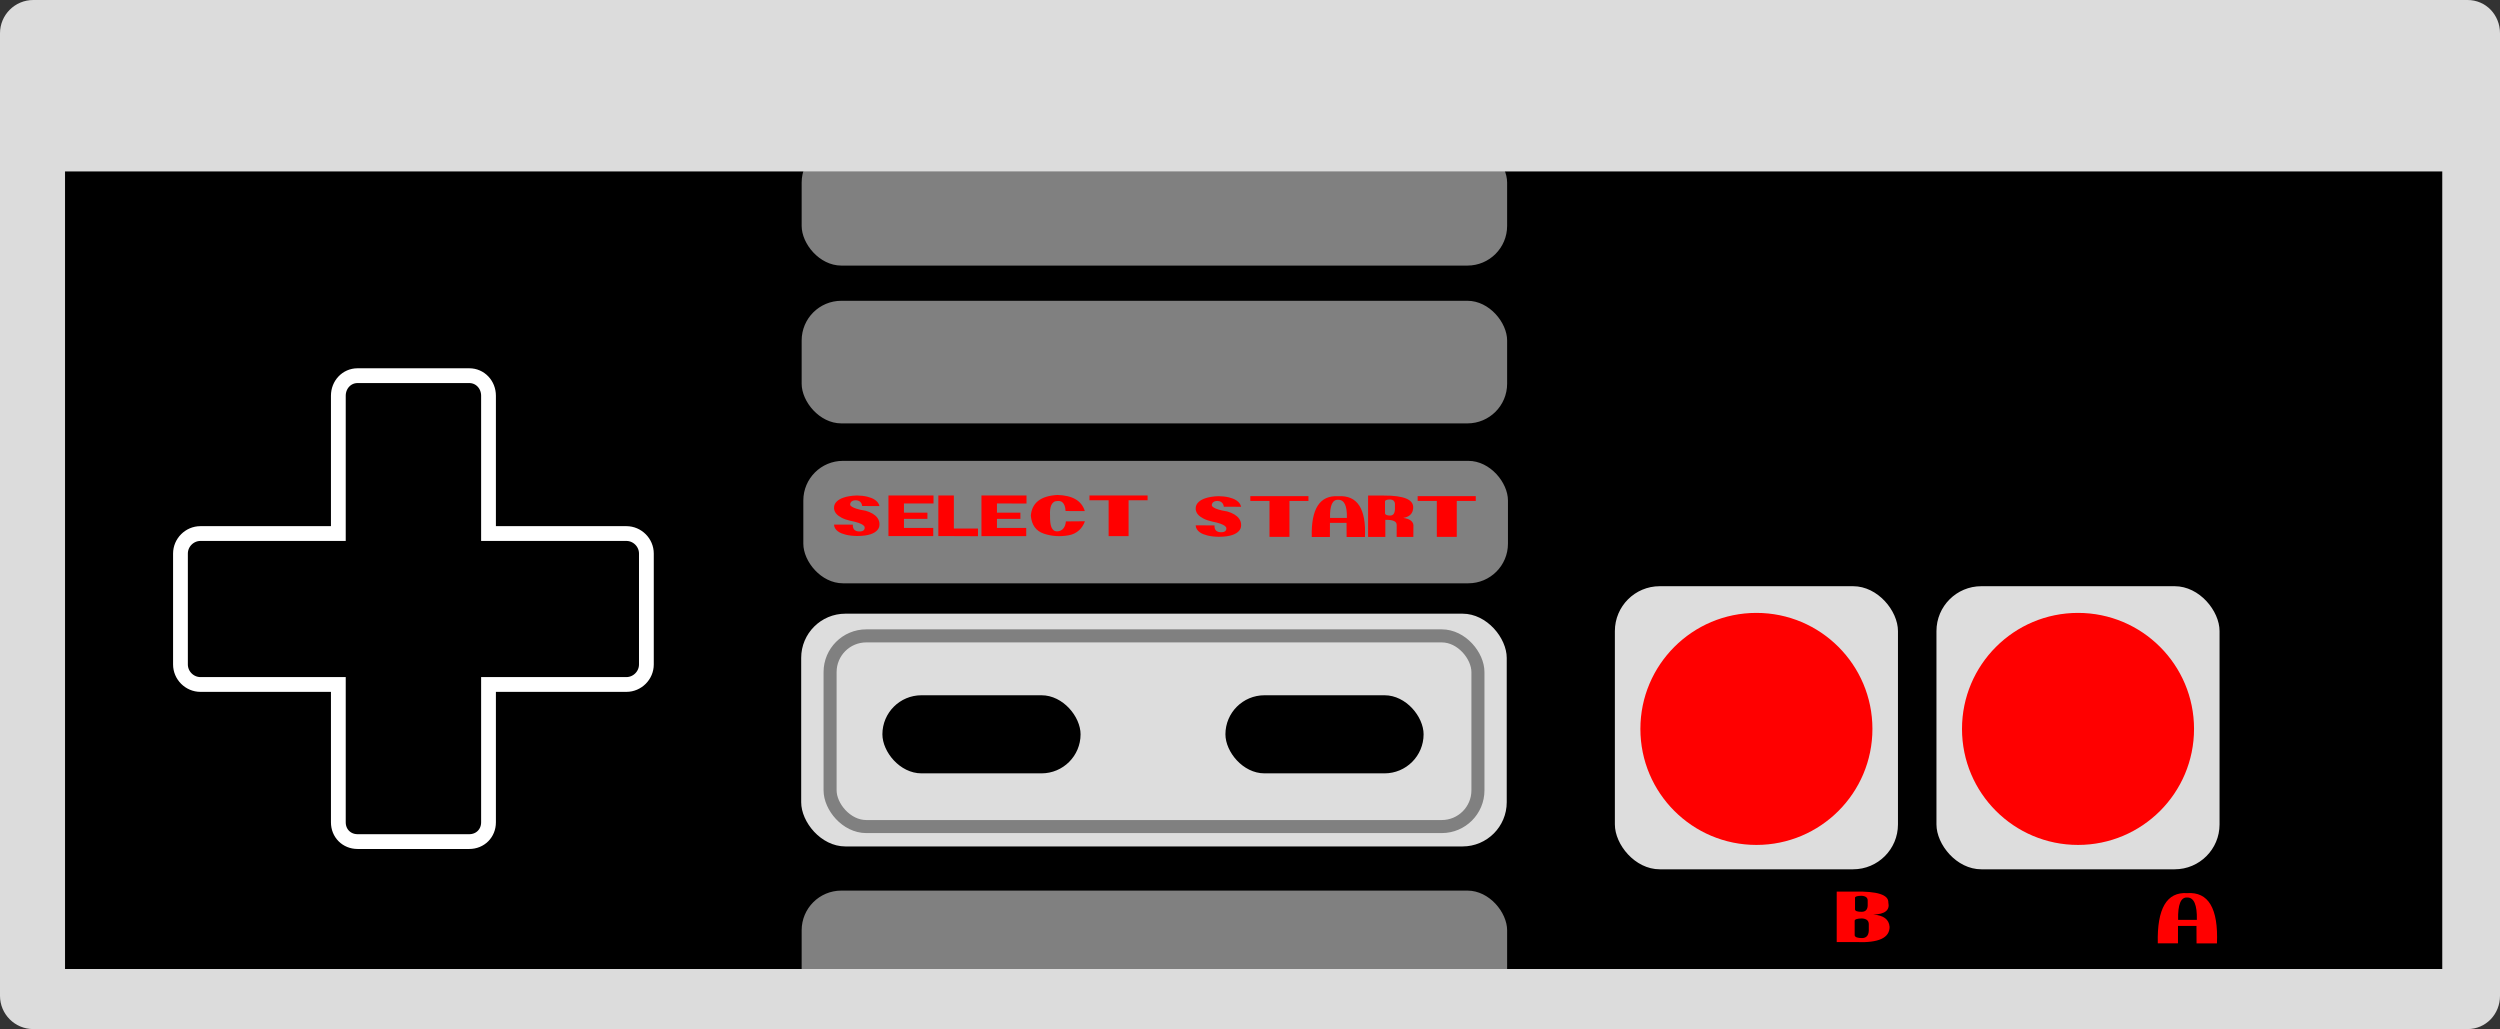 <?xml version="1.0"?><svg width="279.35" height="114.989" xmlns="http://www.w3.org/2000/svg">
 <rect width="100%" height="100%" fill="#333333" stroke="none"/>
 <title>snes</title>

 <g>
  <title>Layer 1</title>
  <g display="inline" id="layer1">
   <rect fill="#000000" fill-rule="nonzero" id="rect11983" width="265.583" height="89.138" x="7.282" y="19.146"/>
   <rect fill="#808080" fill-rule="nonzero" ry="4.432" y="15.977" x="89.577" height="13.699" width="78.829" id="rect12203"/>
   <rect fill="#808080" fill-rule="nonzero" id="rect13178" width="78.829" height="13.699" x="89.577" y="99.516" ry="4.432"/>
   <path fill="#dcdcdc" fill-rule="nonzero" id="rect11976" d="m3.721,0c-2.058,0 -3.721,1.663 -3.721,3.721l0,107.547c0,2.058 1.663,3.721 3.721,3.721l271.999,0c2.058,0 3.63,-1.663 3.63,-3.721l0,-107.547c0,-2.058 -1.573,-3.721 -3.63,-3.721l-271.999,0zm3.54,19.15l265.646,0l0,89.123l-265.646,0l0,-89.123z"/>
   <path fill="#000000" fill-rule="nonzero" stroke="#ffffff" stroke-width="1.652" stroke-linecap="round" stroke-miterlimit="4" id="rect2235" d="m39.957,41.977c-1.226,-0 -2.151,1.012 -2.151,2.237l0,15.404l-15.404,0c-1.226,0 -2.237,1.012 -2.237,2.237l0,12.392c0,1.226 1.012,2.237 2.237,2.237l15.404,0l0,15.404c0,1.226 0.926,2.151 2.151,2.151l12.478,0c1.226,0 2.151,-0.925 2.151,-2.151l0,-15.404l15.404,0c1.226,0 2.237,-1.012 2.237,-2.237l0,-12.392c0,-1.226 -1.012,-2.237 -2.237,-2.237l-15.404,0l0,-15.404c0,-1.226 -0.925,-2.237 -2.151,-2.237l-12.478,0z"/>
   <rect fill="#808080" fill-rule="nonzero" id="rect11986" width="78.829" height="13.699" x="89.577" y="33.61" ry="4.432"/>
   <g transform="matrix(2.904 0 0 2.904 -597.295 -994.373)" id="g12011">
    <rect fill="#dddddd" fill-rule="nonzero" id="rect11997" width="10.893" height="10.893" x="267.817" y="364.971" ry="1.726"/>
    <path fill="#ff0000" fill-rule="nonzero" id="path12001" d="m277.727,370.462c0,2.466 -1.999,4.464 -4.464,4.464c-2.466,0 -4.464,-1.999 -4.464,-4.464c0,-2.466 1.999,-4.464 4.464,-4.464c2.466,0 4.464,1.999 4.464,4.464z"/>
   </g>
   <g transform="matrix(2.904 0 0 2.904 -597.295 -994.373)" id="g12007">
    <rect fill="#dddddd" fill-rule="nonzero" ry="1.726" y="364.971" x="280.191" height="10.893" width="10.893" id="rect12003"/>
    <path fill="#ff0000" fill-rule="nonzero" d="m290.102,370.462c0,2.466 -1.999,4.464 -4.464,4.464c-2.466,0 -4.464,-1.999 -4.464,-4.464c0,-2.466 1.999,-4.464 4.464,-4.464c2.466,0 4.464,1.999 4.464,4.464z" id="path12005"/>
   </g>
   <g transform="matrix(0.392 0 0 0.392 245.611 262.95)" id="g2334">
    <rect fill="#808080" fill-rule="nonzero" id="rect12205" width="200.854" height="34.904" x="-397.569" y="-539.423" ry="11.292"/>
    <path fill="#ff0000" transform="translate(-644.92 -981.002) scale(1.161 0.862)" d="m231.74,527.229l-4.245,-0.025c-0.028,-0.347 -0.101,-0.658 -0.219,-0.933c-0.05,-0.118 -0.112,-0.233 -0.185,-0.345c-0.073,-0.112 -0.163,-0.213 -0.269,-0.303c-0.106,-0.09 -0.23,-0.162 -0.37,-0.219c-0.135,-0.062 -0.289,-0.095 -0.462,-0.101c-0.275,-0.011 -0.518,0.034 -0.731,0.135c-0.09,0.045 -0.179,0.104 -0.269,0.177c-0.084,0.067 -0.16,0.154 -0.227,0.261c-0.067,0.107 -0.12,0.235 -0.16,0.387c-0.039,0.146 -0.056,0.319 -0.05,0.521c0.022,0.224 0.168,0.448 0.437,0.672c0.118,0.095 0.266,0.199 0.446,0.311c0.179,0.106 0.401,0.219 0.664,0.336c0.269,0.112 0.583,0.224 0.941,0.336c0.364,0.112 0.787,0.219 1.269,0.319c0.667,0.241 1.258,0.572 1.774,0.992c0.219,0.179 0.432,0.387 0.639,0.622c0.207,0.235 0.389,0.504 0.546,0.807c0.157,0.297 0.277,0.628 0.361,0.992c0.09,0.359 0.126,0.757 0.109,1.194c0.006,0.701 -0.182,1.328 -0.563,1.883c-0.163,0.235 -0.375,0.465 -0.639,0.689c-0.258,0.224 -0.583,0.426 -0.975,0.605c-0.392,0.174 -0.86,0.314 -1.404,0.42c-0.544,0.106 -1.18,0.16 -1.908,0.16c-1.031,-0.017 -1.956,-0.16 -2.774,-0.429c-0.347,-0.118 -0.692,-0.266 -1.034,-0.445c-0.336,-0.179 -0.639,-0.404 -0.908,-0.672c-0.269,-0.269 -0.49,-0.586 -0.664,-0.95c-0.174,-0.37 -0.269,-0.799 -0.286,-1.286l4.632,0.025c-0.034,0.392 -0.008,0.745 0.076,1.059c0.034,0.134 0.081,0.269 0.143,0.404c0.067,0.129 0.151,0.249 0.252,0.361c0.106,0.107 0.233,0.199 0.378,0.277c0.151,0.073 0.331,0.118 0.538,0.135c0.303,0.039 0.569,0.02 0.799,-0.059c0.095,-0.034 0.188,-0.081 0.277,-0.143c0.095,-0.062 0.177,-0.143 0.244,-0.244c0.067,-0.101 0.118,-0.224 0.151,-0.37c0.039,-0.151 0.05,-0.328 0.034,-0.53c-0.006,-0.247 -0.135,-0.496 -0.387,-0.748c-0.106,-0.106 -0.247,-0.219 -0.42,-0.336c-0.168,-0.123 -0.381,-0.247 -0.639,-0.37c-0.258,-0.123 -0.563,-0.247 -0.916,-0.37c-0.347,-0.129 -0.754,-0.252 -1.219,-0.37c-0.801,-0.241 -1.505,-0.577 -2.11,-1.009c-0.258,-0.185 -0.507,-0.395 -0.748,-0.63c-0.241,-0.241 -0.448,-0.513 -0.622,-0.815c-0.174,-0.308 -0.303,-0.65 -0.387,-1.026c-0.084,-0.375 -0.101,-0.787 -0.05,-1.236c0.062,-0.633 0.3,-1.208 0.715,-1.723c0.174,-0.219 0.395,-0.434 0.664,-0.647c0.275,-0.213 0.608,-0.406 1,-0.58c0.392,-0.179 0.852,-0.328 1.379,-0.446c0.532,-0.123 1.146,-0.199 1.841,-0.227c0.93,0.017 1.779,0.148 2.547,0.395c0.325,0.107 0.65,0.244 0.975,0.412c0.325,0.168 0.625,0.378 0.899,0.63c0.275,0.247 0.51,0.541 0.706,0.883c0.196,0.336 0.331,0.731 0.403,1.185m2.211,-3.522l3.808,0l7.255,0l0,2.665l-7.255,-0.008l0,3.035l5.758,0l0,2.06l-5.758,0l0,2.993l7.187,-0.008l0,2.707l-7.187,0l-3.808,0l0,-13.441m12.248,0l1.429,0l0.79,0l0.799,0l0.79,0l-0.79,0l0.79,0l0,3.564l0,2.757l0,0.799l0,1.975l0,1.841l5.926,0.008l0,2.53l-5.926,-0.034l-1.975,0l-0.799,0l-0.79,0l-0.244,0l0,-13.441m10.583,0l3.808,0l7.255,0l0,2.665l-7.255,-0.008l0,3.035l5.758,0l0,2.06l-5.758,0l0,2.993l7.187,-0.008l0,2.707l-7.187,0l-3.808,0l0,-13.441m12.122,6.717c0.252,-4.293 2.432,-6.588 6.54,-6.885c3.704,0.14 5.943,1.917 6.717,5.329l-4.724,-0.017c-0.028,-0.689 -0.101,-1.255 -0.219,-1.698c-0.118,-0.448 -0.269,-0.799 -0.454,-1.051c-0.179,-0.252 -0.384,-0.417 -0.614,-0.496c-0.23,-0.084 -0.465,-0.106 -0.706,-0.067c-0.37,0 -0.678,0.12 -0.925,0.361c-0.247,0.241 -0.443,0.574 -0.588,1c-0.14,0.426 -0.235,0.93 -0.286,1.513c-0.045,0.583 -0.053,1.216 -0.025,1.9c-0.011,0.829 0.008,1.575 0.059,2.236c0.05,0.661 0.146,1.219 0.286,1.673c0.14,0.454 0.331,0.799 0.572,1.034c0.241,0.235 0.544,0.339 0.908,0.311c0.247,-0.017 0.465,-0.076 0.656,-0.177c0.196,-0.106 0.37,-0.244 0.521,-0.412c0.151,-0.168 0.28,-0.359 0.387,-0.572c0.106,-0.213 0.196,-0.437 0.269,-0.672c0.073,-0.241 0.126,-0.485 0.16,-0.731c0.039,-0.247 0.064,-0.485 0.076,-0.715l4.674,-0.05c-0.146,0.56 -0.339,1.096 -0.58,1.606c-0.241,0.51 -0.53,0.972 -0.866,1.387c-0.336,0.409 -0.72,0.759 -1.152,1.051c-0.432,0.286 -0.916,0.49 -1.454,0.614c-2.141,0.493 -4.164,0.303 -6.069,-0.572c-1.9,-0.874 -2.953,-2.841 -3.161,-5.901m19.099,-5.128l-4.707,0.008l0,-1.597l5.338,0l3.808,0l5.128,0l0,1.597l-4.665,-0.008l0,11.853l-4.901,0l0,-11.853" id="text2252"/>
    <path fill="#ff0000" transform="translate(-644.92 -981.002) scale(1.159 0.863)" d="m321.086,526.851l-4.251,-0.025c-0.028,-0.348 -0.101,-0.659 -0.219,-0.935c-0.05,-0.118 -0.112,-0.233 -0.185,-0.345c-0.073,-0.112 -0.163,-0.213 -0.269,-0.303c-0.107,-0.09 -0.23,-0.163 -0.37,-0.219c-0.135,-0.062 -0.289,-0.095 -0.463,-0.101c-0.275,-0.011 -0.519,0.034 -0.732,0.135c-0.09,0.045 -0.18,0.104 -0.269,0.177c-0.084,0.067 -0.16,0.154 -0.227,0.261c-0.067,0.107 -0.121,0.236 -0.16,0.387c-0.039,0.146 -0.056,0.32 -0.051,0.522c0.022,0.224 0.168,0.449 0.438,0.673c0.118,0.095 0.267,0.199 0.446,0.312c0.18,0.107 0.401,0.219 0.665,0.337c0.269,0.112 0.584,0.224 0.943,0.337c0.365,0.112 0.789,0.219 1.271,0.32c0.668,0.241 1.26,0.572 1.776,0.993c0.219,0.18 0.432,0.387 0.64,0.623c0.208,0.236 0.39,0.505 0.547,0.808c0.157,0.297 0.278,0.629 0.362,0.993c0.09,0.359 0.126,0.758 0.109,1.195c0.006,0.702 -0.182,1.33 -0.564,1.886c-0.163,0.236 -0.376,0.466 -0.64,0.69c-0.258,0.224 -0.584,0.427 -0.977,0.606c-0.393,0.174 -0.862,0.314 -1.406,0.421c-0.544,0.107 -1.181,0.16 -1.911,0.16c-1.033,-0.017 -1.959,-0.16 -2.778,-0.429c-0.348,-0.118 -0.693,-0.267 -1.036,-0.446c-0.337,-0.18 -0.64,-0.404 -0.909,-0.674c-0.269,-0.269 -0.491,-0.586 -0.665,-0.951c-0.174,-0.37 -0.269,-0.8 -0.286,-1.288l4.639,0.025c-0.034,0.393 -0.008,0.746 0.076,1.061c0.034,0.135 0.081,0.269 0.143,0.404c0.067,0.129 0.152,0.25 0.253,0.362c0.107,0.107 0.233,0.199 0.379,0.278c0.152,0.073 0.331,0.118 0.539,0.135c0.303,0.039 0.57,0.02 0.8,-0.059c0.095,-0.034 0.188,-0.081 0.278,-0.143c0.095,-0.062 0.177,-0.143 0.244,-0.244c0.067,-0.101 0.118,-0.224 0.152,-0.37c0.039,-0.152 0.051,-0.328 0.034,-0.53c-0.006,-0.247 -0.135,-0.497 -0.387,-0.749c-0.107,-0.107 -0.247,-0.219 -0.421,-0.337c-0.168,-0.123 -0.382,-0.247 -0.64,-0.37c-0.258,-0.123 -0.564,-0.247 -0.918,-0.37c-0.348,-0.129 -0.755,-0.253 -1.221,-0.37c-0.803,-0.241 -1.507,-0.578 -2.113,-1.01c-0.258,-0.185 -0.508,-0.396 -0.749,-0.631c-0.241,-0.241 -0.449,-0.513 -0.623,-0.817c-0.174,-0.309 -0.303,-0.651 -0.387,-1.027c-0.084,-0.376 -0.101,-0.789 -0.05,-1.238c0.062,-0.634 0.3,-1.209 0.716,-1.726c0.174,-0.219 0.396,-0.435 0.665,-0.648c0.275,-0.213 0.609,-0.407 1.002,-0.581c0.393,-0.18 0.853,-0.328 1.381,-0.446c0.533,-0.123 1.148,-0.199 1.844,-0.227c0.932,0.017 1.782,0.149 2.551,0.396c0.326,0.107 0.651,0.244 0.977,0.412c0.326,0.168 0.626,0.379 0.901,0.631c0.275,0.247 0.511,0.542 0.707,0.884c0.196,0.337 0.331,0.732 0.404,1.187m6.979,-1.936l-4.714,0.008l0,-1.6l5.346,0l3.814,0l5.135,0l0,1.6l-4.672,-0.008l0,11.87l-4.908,0l0,-11.87m10.397,11.904c-0.185,-9.334 1.981,-13.821 6.499,-13.461c4.703,-0.398 6.898,4.094 6.583,13.478l-4.512,-0.008l-0.017,-4.672l-4.083,0l-0.008,4.664l-4.462,0l0,0m6.499,-12.283c-1.414,-0.118 -2.082,1.877 -2.004,5.986l2.088,0l0.833,0l1.221,0c0.073,-4.024 -0.64,-6.019 -2.138,-5.986m7.349,-1.398l3.805,0c5.074,-0.039 7.501,1.367 7.282,4.218c-0.101,1.774 -0.918,2.829 -2.45,3.165c1.56,0.286 2.399,1.075 2.517,2.366l-0.025,3.915l-4.1,0l0.008,-3.873c0.051,-1.257 -0.881,-1.844 -2.795,-1.76l0,5.641l-2.206,0l-0.884,0l-0.884,0l-0.269,0l0,-13.672m5.422,1.288c-0.808,0.023 -1.226,0.233 -1.254,0.631l0,3.932c0.039,0.505 0.471,0.758 1.296,0.758c0.814,-0.034 1.195,-0.906 1.145,-2.618l0,-1.078c0.006,-0.999 -0.39,-1.541 -1.187,-1.625m11.483,0.488l-4.714,0.008l0,-1.6l5.346,0l3.814,0l5.135,0l0,1.6l-4.672,-0.008l0,11.87l-4.908,0l0,-11.87" id="text2256"/>
   </g>
   <path fill="#ff0000" id="text2276" d="m205.234,99.628l1.995,0c2.55,-0.053 3.808,0.353 3.774,1.219c0.187,0.859 -0.374,1.309 -1.685,1.348c1.151,0.076 1.76,0.534 1.825,1.372c0.003,1.232 -1.224,1.799 -3.68,1.702l-1.157,0l-0.468,0l-0.464,0l-0.14,0l0,-5.642m2.778,0.466c-0.476,0.009 -0.72,0.08 -0.732,0.212l0,1.327c0.023,0.174 0.275,0.258 0.757,0.254c0.471,-0.009 0.691,-0.302 0.659,-0.879l0,-0.365c0.009,-0.333 -0.22,-0.516 -0.685,-0.549m0.047,2.532c-0.533,0.012 -0.805,0.098 -0.817,0.261l0,1.622c0.026,0.208 0.306,0.313 0.842,0.313c0.53,-0.014 0.776,-0.374 0.736,-1.08l0,-0.445c0.009,-0.412 -0.245,-0.636 -0.762,-0.67"/>
   <path fill="#ff0000" id="text2280" d="m241.112,105.409c-0.094,-3.891 1.001,-5.761 3.284,-5.611c2.377,-0.166 3.486,1.707 3.327,5.618l-2.28,-0.004l-0.009,-1.948l-2.063,0l-0.004,1.944l-2.255,0l0,0m3.284,-5.12c-0.715,-0.049 -1.052,0.783 -1.013,2.495l1.055,0l0.421,0l0.617,0c0.037,-1.677 -0.323,-2.509 -1.081,-2.495"/>
   <g transform="matrix(2.904 0 0 2.904 -599.888 -994.866)" id="g5337">
    <rect fill="#dddddd" fill-rule="nonzero" id="rect12199" width="27.148" height="8.956" x="237.401" y="366.198" ry="1.701"/>
    <rect fill="none" stroke="#808080" stroke-width="0.502" stroke-linecap="round" stroke-miterlimit="4" ry="1.393" y="367.052" x="238.513" height="7.337" width="24.928" id="rect12207"/>
    <rect fill="#000000" fill-rule="nonzero" ry="1.503" y="369.337" x="240.526" height="3.005" width="7.625" id="rect4247"/>
    <rect fill="#000000" fill-rule="nonzero" id="rect5332" width="7.625" height="3.005" x="253.725" y="369.337" ry="1.503"/>
   </g>
  </g>
 </g>
</svg>